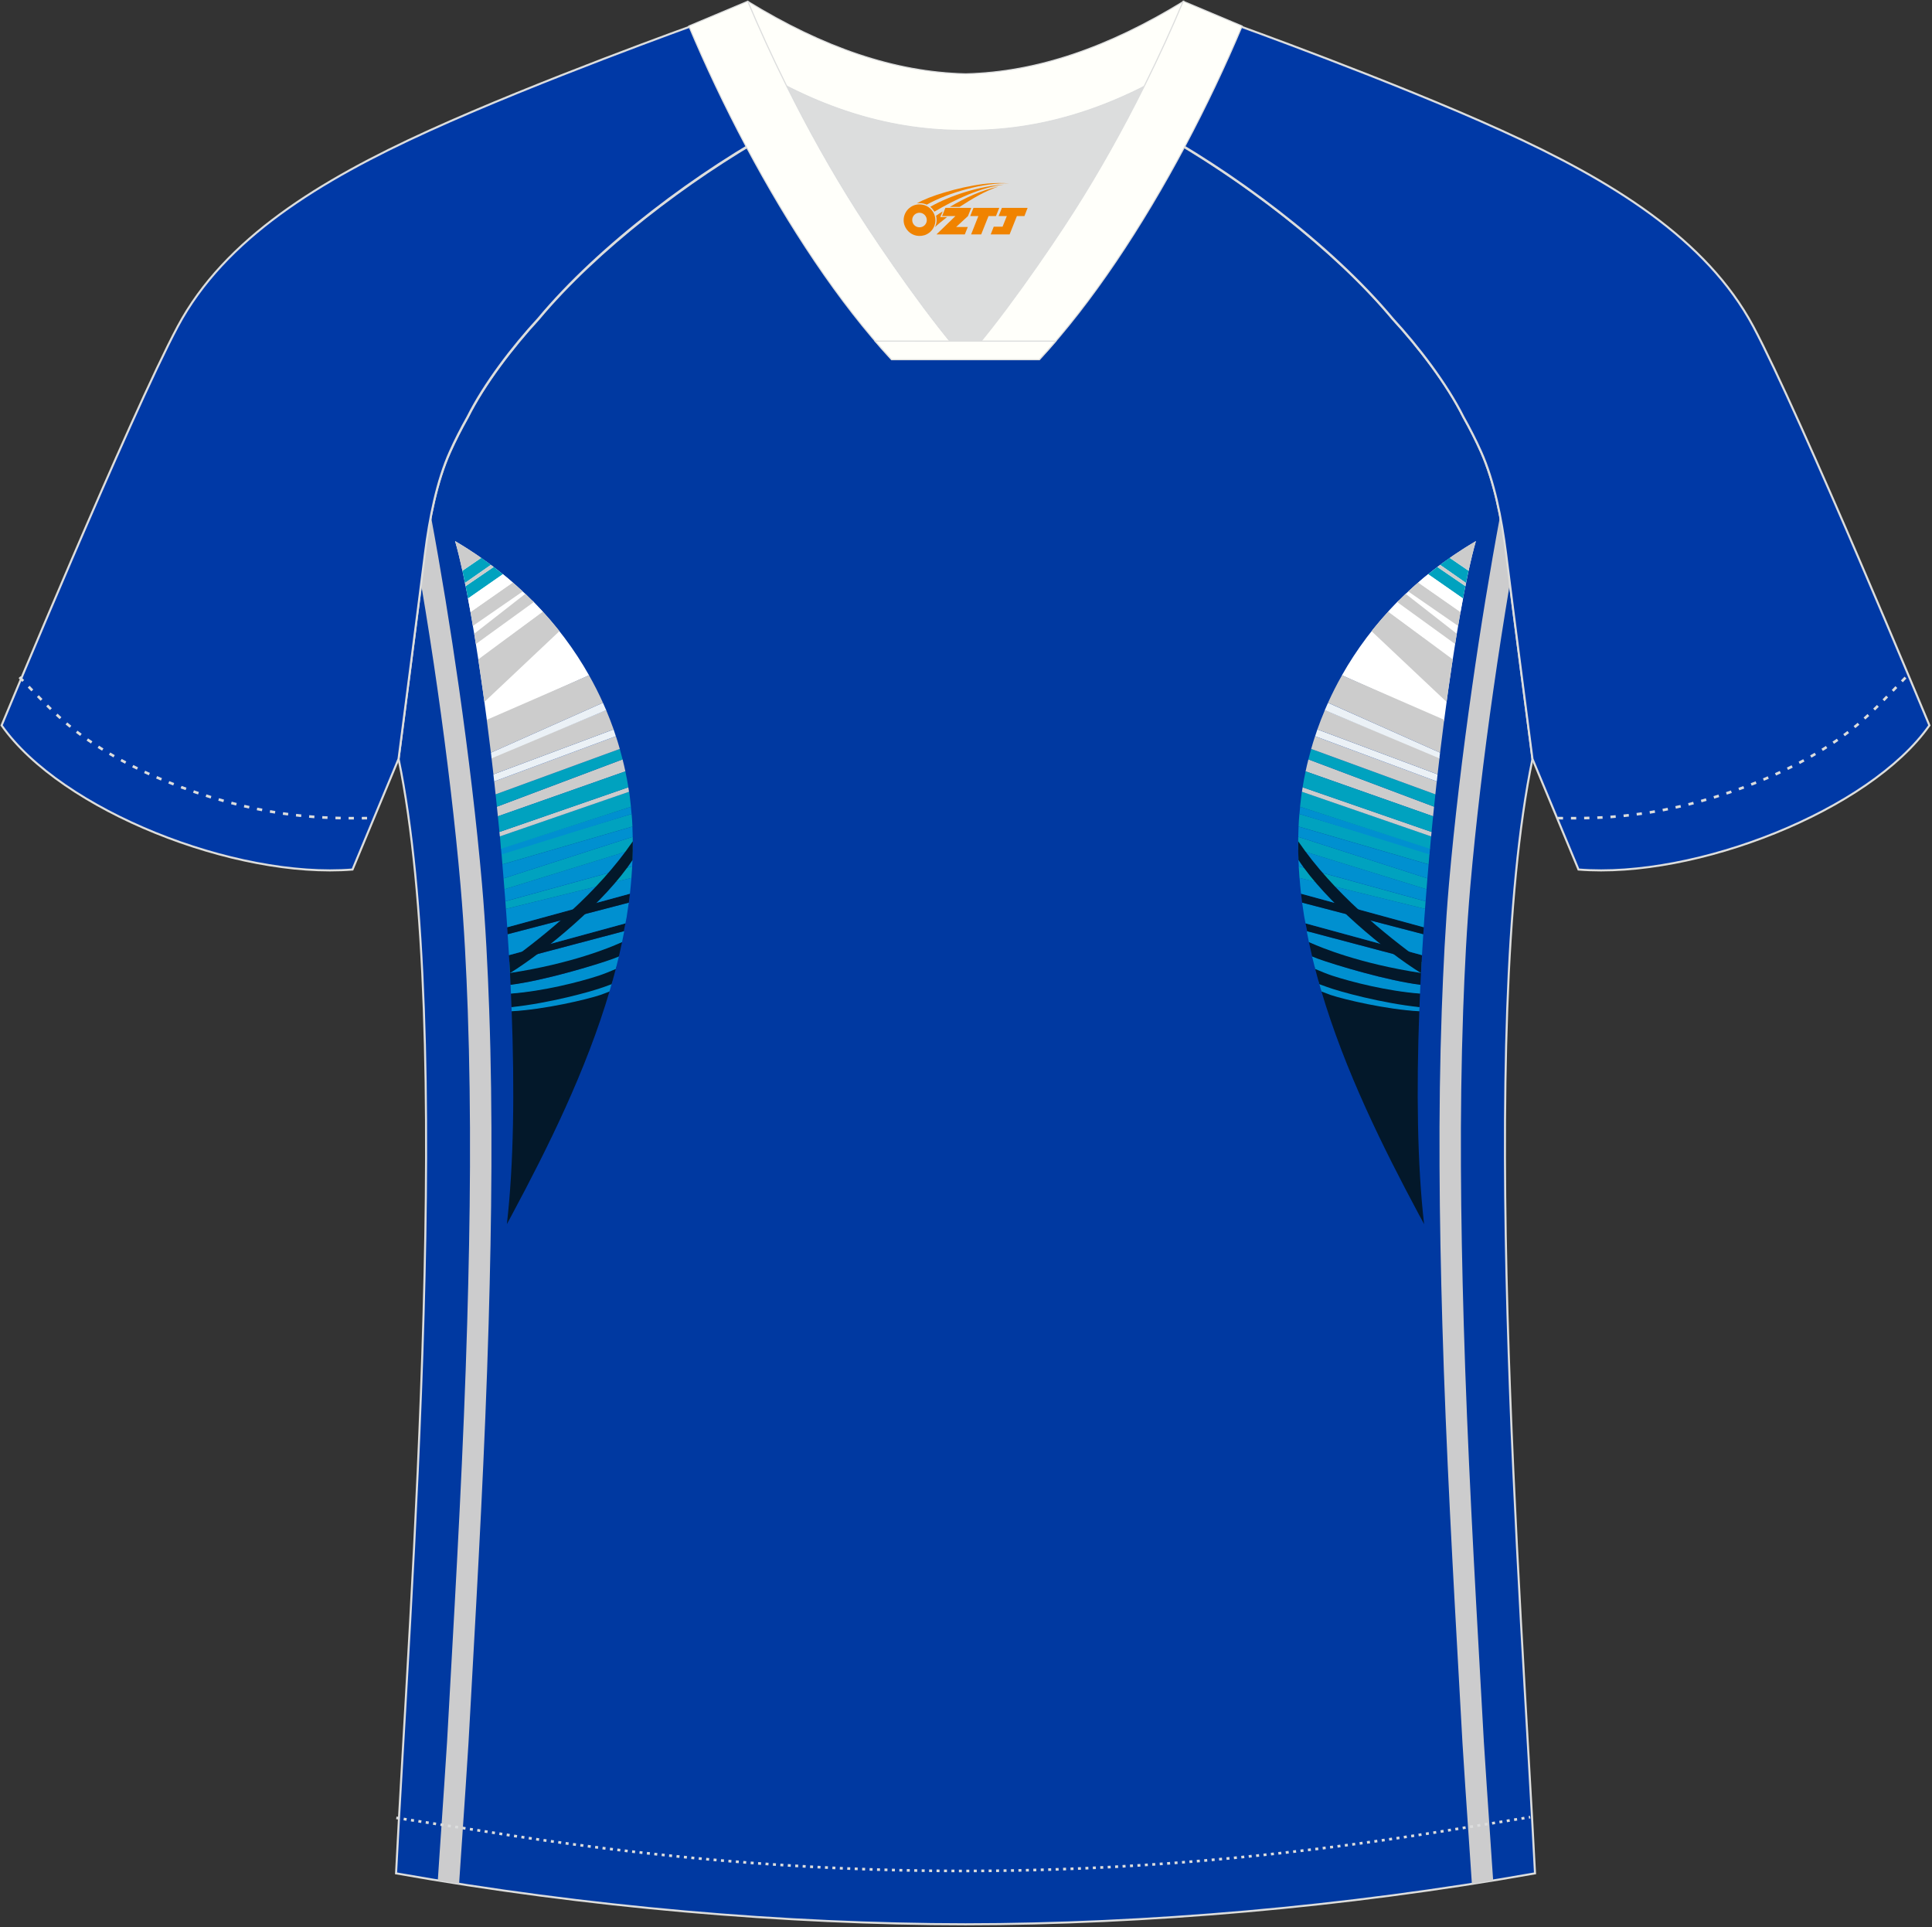 <?xml version="1.0" encoding="utf-8"?>
<!-- Generator: Adobe Illustrator 22.0.0, SVG Export Plug-In . SVG Version: 6.00 Build 0)  -->
<svg xmlns="http://www.w3.org/2000/svg" xmlns:xlink="http://www.w3.org/1999/xlink" version="1.1" id="图层_1" x="0px" y="0px" width="374px" height="373px" viewBox="0 0 374 373" enable-background="new 0 0 374 373" xml:space="preserve">
<rect x="0" y="0" width="374" height="373" fill="#333333" stroke="none"/>
<g>
	<path fill="#0039A1" stroke="#DCDDDD" stroke-width="0.4" stroke-miterlimit="22.926" d="M291.55,107.2   c1.27,10.18,4.85,37.71,5.11,39.69c-10.86,52.55-2.19,162.18,0.49,215.68c-36.81,6.53-75.42,9.83-110.24,9.86   c-34.82-0.03-73.43-3.33-110.24-9.86c2.68-53.5,11.35-163.13,0.49-215.68c0.26-1.98,3.83-29.51,5.11-39.69   c0.85-6.78,2.31-14.06,4.84-19.68c1.01-2.25,2.15-4.48,3.4-6.7c3.26-6.51,8.77-13.67,13.7-19.02   c11.2-13.44,29.03-27.03,44.74-35.86c0.96-0.54-1.02-15.4-0.07-15.91c3.94,3.32,25.19,3.26,30.33,6.12l-2.65,0.68   c6.1,2.82,12.98,4.24,19.71,4.25c6.74-0.02-2.73-1.43,3.36-4.26l5.69-2.51c5.14-2.87,16.2-2.27,20.14-5.59   c0.73,0.39-1.96,16.43-1.22,16.84c15.87,8.82,34.04,22.6,45.4,36.23c4.92,5.36,10.44,12.5,13.7,19.02c1.25,2.22,2.39,4.46,3.39,6.7   C289.23,93.14,290.7,100.42,291.55,107.2z"/>
	<g>
		<path fill="#FFFFFF" d="M259.77,130.7l19.77,8.86c2.02-15.61,4.31-28.39,6.17-34.84C273.93,111.68,265.4,120.73,259.77,130.7z"/>
		<path fill="#CCCCCC" d="M277.42,157.99l-24.68-8.7c0.16-0.77,0.34-1.54,0.54-2.32l24.33,9.16L277.42,157.99z"/>
		<path fill="#00A2BF" d="M277.61,156.13l-24.33-9.16c0.17-0.67,0.35-1.35,0.54-2.02l24.04,8.79    C277.78,154.53,277.68,155.33,277.61,156.13z"/>
		<path fill="#CCCCCC" d="M277.86,153.74l-24.04-8.79c0.23-0.82,0.48-1.65,0.75-2.46l23.56,8.75    C278.04,152.07,277.95,152.9,277.86,153.74z"/>
		<path fill="#EBF1F6" d="M255.02,141.17l23.27,8.7l-0.15,1.37l-23.56-8.75C254.72,142.05,254.87,141.61,255.02,141.17z"/>
		<path fill="#CCCCCC" d="M256.47,137.43l22.2,9.17c-0.13,1.08-0.25,2.17-0.38,3.27l-23.27-8.7    C255.46,139.92,255.94,138.67,256.47,137.43z"/>
		<path fill="#EBF1F6" d="M257.08,136.01l21.69,9.66l-0.13,1.1l-22.19-9.32C256.65,136.97,256.87,136.49,257.08,136.01z"/>
		<path fill="#CCCCCC" d="M259.78,130.69l19.79,8.62c-0.27,2.08-0.54,4.2-0.8,6.37l-21.69-9.67    C257.89,134.21,258.79,132.43,259.78,130.69z"/>
		<path fill="#03182A" d="M275.68,236.93c-0.3-0.59-0.62-1.18-0.95-1.77c-6.95-12.97-14.4-27.92-18.99-43.52    c3.68,1.29,10.69,3.38,19.01,4.05C274.18,210.85,274.35,225.33,275.68,236.93z"/>
		<path fill="#0090D0" d="M274.75,195.72c-6.45-0.35-14.55-2.28-17.22-3.17c-0.21-0.07-0.91-0.34-1.71-0.65    c-0.2-0.66-0.39-1.32-0.57-1.98c4.36,1.31,13.89,4.07,19.54,4.96L274.75,195.72z"/>
		<path fill="#03182A" d="M274.78,194.92c-7.2-0.75-15.4-2.97-17.98-3.93l-1.4-0.51c-0.32-1.14-0.63-2.28-0.92-3.42    c3.74,1.63,10.98,4.27,20.41,5.22C274.85,193.16,274.81,194.04,274.78,194.92z"/>
		<path fill="#0090D0" d="M274.89,192.3c-6.34-0.48-13.23-2.24-17-3.47c-0.96-0.32-2.26-0.84-3.29-1.29    c-0.22-0.84-0.43-1.69-0.63-2.54c0.39,0.17,0.8,0.35,0.99,0.41c2.42,0.88,11.38,3.98,20,5.17L274.89,192.3z"/>
		<path fill="#03182A" d="M274.97,190.6c-6.18-0.75-16.78-3.91-19.81-5.03c-0.2-0.08-0.66-0.25-1.15-0.45    c-0.22-0.93-0.43-1.87-0.63-2.81c0.29,0.12,0.53,0.22,0.62,0.25c2.13,0.75,11.92,4,21.08,5.73    C275.04,189.06,275,189.83,274.97,190.6z"/>
		<path fill="#0090D0" d="M275.08,188.31c-11.92-1.8-19.53-5.01-21.17-5.75l-0.53-0.23c-0.14-0.68-0.28-1.36-0.41-2.04    c0.06,0,0.09-0.02,0.08-0.06l22.15,5.86C275.15,186.83,275.12,187.57,275.08,188.31z"/>
		<path fill="#03182A" d="M275.2,186.09l-22.15-5.86l-0.02-0.08v-0.01l0,0v-0.01c-0.1-0.47-0.2-0.94-0.3-1.42l22.55,6.16    L275.2,186.09z"/>
		<path fill="#0090D0" d="M275.27,184.86l-22.54-6.15c-0.09-0.42-0.17-0.84-0.25-1.27v-0.02l-0.02-0.13l-0.01-0.02    c-0.13-0.86-0.26-1.72-0.38-2.58l23.45,6.11C275.43,182.16,275.35,183.51,275.27,184.86z"/>
		<path fill="#03182A" d="M275.52,180.81l-23.45-6.11c-0.08-0.58-0.15-1.15-0.21-1.73l23.76,6.47L275.52,180.81z"/>
		<path fill="#0090D0" d="M275.61,179.47l-23.75-6.5c-0.12-1.02-0.21-2.04-0.29-3.06l24.3,6    C275.77,177.09,275.68,178.28,275.61,179.47z"/>
		<path fill="#00A2BF" d="M275.86,175.91l-24.3-5.99c-0.06-0.75-0.11-1.49-0.15-2.24l24.56,6.76L275.86,175.91z"/>
		<path fill="#0090D0" d="M275.97,174.43l-24.55-6.76c-0.06-1.08-0.09-2.16-0.1-3.25l24.84,7.69    C276.09,172.88,276.03,173.66,275.97,174.43z"/>
		<path fill="#00A2BF" d="M276.15,172.11l-24.84-7.68c-0.01-0.82-0.01-1.65,0.01-2.47l25,8.04L276.15,172.11z"/>
		<path fill="#0090D0" d="M276.32,170l-25-8.04c0.01-0.66,0.03-1.32,0.06-1.98l25.17,7.32C276.47,168.19,276.39,169.09,276.32,170z"/>
		<path fill="#00A2BF" d="M276.55,167.29l-25.17-7.32c0.02-0.38,0.04-0.76,0.06-1.14v-0.01v-0.01c0.03-0.43,0.06-0.85,0.1-1.28    l25.19,7.61C276.67,165.86,276.61,166.57,276.55,167.29z"/>
		<path fill="#0090D0" d="M276.72,165.37l-25.17-7.84c0.04-0.46,0.08-0.92,0.13-1.38l25.15,8.03L276.72,165.37z"/>
		<path fill="#00A2BF" d="M276.82,164.28l-25.15-8.13v-0.04v-0.02v-0.01c0.06-0.56,0.12-1.13,0.2-1.71v-0.01l0.06-0.44v-0.02v-0.02    v-0.02v-0.02c0.03-0.21,0.06-0.41,0.09-0.62l25.01,8.64C276.96,162.67,276.89,163.48,276.82,164.28z"/>
		<path fill="#CCCCCC" d="M277.04,161.88l-25.01-8.64c0.04-0.29,0.09-0.58,0.14-0.87l24.96,8.65L277.04,161.88z"/>
		<path fill="#00A2BF" d="M277.12,161.02l-24.96-8.65c0.17-1.03,0.36-2.06,0.58-3.08l24.68,8.7    C277.32,158.99,277.22,160,277.12,161.02z"/>
		<path fill="#03182A" d="M251.31,162.83c6.85,10.03,16.92,18.1,23.9,23.18c-0.04,0.77-0.08,1.55-0.13,2.32    c-7.01-4.35-18.49-13.9-23.72-21.89C251.31,165.23,251.29,164.03,251.31,162.83z"/>
		<path fill="#CCCCCC" d="M268.73,118.38l12.49,9.24c-0.4,2.62-0.8,5.37-1.19,8.23l-14.52-13.69    C266.52,120.88,267.6,119.61,268.73,118.38z"/>
		<path fill="#FFFFFF" d="M275.58,123.37l-6.84-5.01c0.64-0.69,1.29-1.38,1.96-2.06l4.85,2.82L275.58,123.37z"/>
		<path fill="#CCCCCC" d="M281.68,124.64l-11.2-8.11c0.53-0.54,1.07-1.07,1.63-1.6l9.89,7.72    C281.9,123.31,281.79,123.97,281.68,124.64z"/>
		<path fill="#CCCCCC" d="M282.26,121.14l-9.65-6.67c0.63-0.59,1.27-1.17,1.93-1.74l8.19,5.72    C282.57,119.33,282.4,120.22,282.26,121.14z"/>
		<path fill="#00A2BF" d="M283.21,115.83l-6.75-4.7c0.58-0.47,1.18-0.94,1.78-1.4l5.43,3.71    C283.52,114.21,283.36,115.01,283.21,115.83z"/>
		<path fill="#00A2BF" d="M283.79,112.82l-5.02-3.5c0.61-0.46,1.24-0.91,1.87-1.35l3.64,2.49    C284.13,111.22,283.96,112,283.79,112.82z"/>
		<path fill="#FFFFFF" d="M276.46,111.13l6.75,4.7c-0.16,0.85-0.32,1.72-0.48,2.63l-8.19-5.72    C275.15,112.19,275.8,111.66,276.46,111.13z"/>
		<path fill="#CCCCCC" d="M283.67,113.44l-5.43-3.71c0.18-0.14,0.35-0.27,0.54-0.4l5.02,3.5L283.67,113.44z"/>
		<path fill="#CCCCCC" d="M284.29,110.46l-3.64-2.49c1.61-1.13,3.3-2.21,5.06-3.25C285.25,106.28,284.78,108.22,284.29,110.46z"/>
	</g>
	<g>
		<path fill="#FFFFFF" d="M114.03,130.7l-19.76,8.86c-2.02-15.61-4.31-28.39-6.17-34.84C99.87,111.68,108.41,120.73,114.03,130.7z"/>
		<path fill="#CCCCCC" d="M96.38,157.99l24.68-8.7c-0.16-0.77-0.34-1.54-0.54-2.32l-24.33,9.16L96.38,157.99z"/>
		<path fill="#00A2BF" d="M96.19,156.13l24.33-9.16c-0.17-0.67-0.35-1.35-0.54-2.02l-24.04,8.79    C96.03,154.53,96.11,155.33,96.19,156.13z"/>
		<path fill="#CCCCCC" d="M95.94,153.74l24.04-8.79c-0.23-0.82-0.48-1.65-0.75-2.46l-23.56,8.75    C95.76,152.07,95.85,152.9,95.94,153.74z"/>
		<path fill="#EBF1F6" d="M118.78,141.17l-23.27,8.7l0.15,1.37l23.56-8.75C119.08,142.05,118.94,141.61,118.78,141.17z"/>
		<path fill="#CCCCCC" d="M117.34,137.43l-22.2,9.17c0.13,1.08,0.25,2.17,0.38,3.27l23.27-8.7    C118.34,139.92,117.86,138.67,117.34,137.43z"/>
		<path fill="#EBF1F6" d="M116.72,136.01l-21.69,9.66l0.13,1.1l22.19-9.32C117.14,136.97,116.93,136.49,116.72,136.01z"/>
		<path fill="#CCCCCC" d="M114.02,130.69l-19.79,8.62c0.27,2.08,0.54,4.2,0.8,6.37l21.69-9.66    C115.91,134.21,115.01,132.43,114.02,130.69z"/>
		<path fill="#03182A" d="M98.12,236.93c0.31-0.59,0.62-1.18,0.95-1.77c6.95-12.97,14.4-27.92,18.99-43.52    c-3.68,1.29-10.68,3.38-19.01,4.05C99.62,210.85,99.46,225.33,98.12,236.93z"/>
		<path fill="#0090D0" d="M99.05,195.72c6.45-0.35,14.55-2.28,17.22-3.17c0.21-0.07,0.91-0.34,1.71-0.65    c0.2-0.66,0.39-1.32,0.57-1.98c-4.36,1.31-13.89,4.07-19.54,4.96L99.05,195.72z"/>
		<path fill="#03182A" d="M99.02,194.92c7.2-0.75,15.4-2.97,17.98-3.93l1.4-0.51c0.32-1.14,0.63-2.28,0.92-3.42    c-3.74,1.63-10.98,4.27-20.41,5.22C98.95,193.16,98.99,194.04,99.02,194.92z"/>
		<path fill="#0090D0" d="M98.91,192.3c6.34-0.48,13.23-2.24,17-3.47c0.96-0.32,2.26-0.84,3.29-1.29c0.22-0.84,0.43-1.69,0.63-2.54    c-0.39,0.17-0.8,0.35-0.99,0.41c-2.42,0.88-11.38,3.98-20,5.17L98.91,192.3z"/>
		<path fill="#03182A" d="M98.84,190.6c6.18-0.75,16.78-3.91,19.81-5.03c0.2-0.08,0.66-0.25,1.15-0.45    c0.22-0.93,0.43-1.87,0.63-2.81c-0.29,0.12-0.53,0.22-0.62,0.25c-2.13,0.75-11.92,4-21.08,5.73    C98.76,189.06,98.8,189.83,98.84,190.6z"/>
		<path fill="#0090D0" d="M98.72,188.31c11.92-1.8,19.53-5.01,21.17-5.75l0.53-0.23c0.14-0.68,0.28-1.36,0.41-2.04    c-0.06,0-0.09-0.02-0.08-0.06l-22.15,5.86C98.64,186.83,98.68,187.57,98.72,188.31z"/>
		<path fill="#03182A" d="M98.6,186.09l22.15-5.86l0.02-0.08v-0.01l0,0v-0.01c0.1-0.47,0.2-0.94,0.3-1.42l-22.55,6.16L98.6,186.09z"/>
		<path fill="#0090D0" d="M98.53,184.86l22.54-6.15c0.09-0.42,0.17-0.84,0.25-1.27v-0.02l0.02-0.13v-0.02    c0.14-0.86,0.26-1.72,0.38-2.58l-23.45,6.11C98.37,182.16,98.45,183.51,98.53,184.86z"/>
		<path fill="#03182A" d="M98.28,180.81l23.45-6.11c0.08-0.58,0.15-1.15,0.21-1.73l-23.75,6.47L98.28,180.81z"/>
		<path fill="#0090D0" d="M98.19,179.47l23.75-6.5c0.12-1.02,0.21-2.04,0.29-3.06l-24.29,6C98.03,177.09,98.11,178.28,98.19,179.47z    "/>
		<path fill="#00A2BF" d="M97.94,175.91l24.29-5.99c0.06-0.75,0.11-1.49,0.15-2.24l-24.55,6.76L97.94,175.91z"/>
		<path fill="#0090D0" d="M97.83,174.43l24.55-6.76c0.06-1.08,0.09-2.16,0.1-3.25l-24.84,7.69    C97.72,172.88,97.77,173.66,97.83,174.43z"/>
		<path fill="#00A2BF" d="M97.65,172.11l24.84-7.68c0.01-0.82,0.01-1.65-0.01-2.47l-25,8.04L97.65,172.11z"/>
		<path fill="#0090D0" d="M97.48,170l25-8.04c-0.01-0.66-0.03-1.32-0.06-1.98l-25.17,7.32C97.33,168.19,97.41,169.09,97.48,170z"/>
		<path fill="#00A2BF" d="M97.26,167.29l25.17-7.32c-0.02-0.38-0.04-0.76-0.06-1.14v-0.01v-0.01c-0.03-0.43-0.06-0.85-0.1-1.28    l-25.19,7.61C97.13,165.86,97.19,166.57,97.26,167.29z"/>
		<path fill="#0090D0" d="M97.09,165.37l25.17-7.84c-0.04-0.46-0.08-0.92-0.13-1.38l-25.15,8.03L97.09,165.37z"/>
		<path fill="#00A2BF" d="M96.98,164.28l25.15-8.13v-0.04v-0.02v-0.01c-0.06-0.56-0.12-1.13-0.19-1.71v-0.01l-0.06-0.44v-0.02v-0.02    v-0.02v-0.02c-0.03-0.21-0.06-0.41-0.09-0.62l-25.01,8.64C96.84,162.67,96.91,163.48,96.98,164.28z"/>
		<path fill="#CCCCCC" d="M96.76,161.88l25.01-8.64c-0.04-0.29-0.09-0.58-0.14-0.87l-24.96,8.65L96.76,161.88z"/>
		<path fill="#00A2BF" d="M96.68,161.02l24.96-8.65c-0.17-1.03-0.36-2.06-0.58-3.08l-24.68,8.7C96.48,158.99,96.58,160,96.68,161.02    z"/>
		<path fill="#03182A" d="M122.5,162.83c-6.85,10.03-16.92,18.1-23.9,23.18c0.04,0.77,0.08,1.55,0.13,2.32    c7.01-4.35,18.49-13.9,23.72-21.89C122.49,165.23,122.51,164.03,122.5,162.83z"/>
		<path fill="#CCCCCC" d="M105.07,118.38l-12.49,9.24c0.4,2.62,0.8,5.37,1.19,8.23l14.52-13.69    C107.28,120.88,106.21,119.61,105.07,118.38z"/>
		<path fill="#FFFFFF" d="M98.22,123.37l6.84-5.01c-0.64-0.69-1.29-1.38-1.96-2.06l-4.85,2.82L98.22,123.37z"/>
		<path fill="#CCCCCC" d="M92.12,124.64l11.2-8.11c-0.53-0.54-1.07-1.07-1.63-1.6l-9.89,7.72C91.9,123.31,92.01,123.97,92.12,124.64    z"/>
		<path fill="#CCCCCC" d="M91.54,121.14l9.65-6.67c-0.63-0.59-1.28-1.17-1.93-1.74l-8.19,5.72    C91.23,119.33,91.39,120.22,91.54,121.14z"/>
		<path fill="#00A2BF" d="M90.6,115.83l6.75-4.7c-0.58-0.47-1.18-0.94-1.78-1.4l-5.43,3.71C90.29,114.21,90.44,115.01,90.6,115.83z"/>
		<path fill="#00A2BF" d="M90.01,112.82l5.02-3.5c-0.61-0.46-1.24-0.91-1.87-1.35l-3.64,2.49C89.68,111.22,89.84,112,90.01,112.82z"/>
		<path fill="#FFFFFF" d="M97.35,111.13l-6.75,4.7c0.16,0.85,0.32,1.72,0.48,2.63l8.19-5.72C98.64,112.19,98,111.66,97.35,111.13z"/>
		<path fill="#CCCCCC" d="M90.13,113.44l5.43-3.71c-0.18-0.14-0.35-0.27-0.53-0.4l-5.02,3.5L90.13,113.44z"/>
		<path fill="#CCCCCC" d="M89.51,110.46l3.64-2.49c-1.61-1.13-3.3-2.21-5.06-3.25C88.55,106.28,89.02,108.22,89.51,110.46z"/>
	</g>
	<path fill="#CCCCCD" d="M83.41,99.86c1.94,10.41,3.79,21.74,5.42,33.14c1.86,13.05,3.43,26.15,4.47,38.03   c0.35,4,0.63,8.12,0.86,12.29c0.22,4,0.4,8.06,0.54,12.12l0,0c0.36,10.09,0.47,20.23,0.43,30.38c-0.04,10.15-0.25,20.27-0.54,30.35   c-0.71,24.35-2.07,48.45-3.42,72.58l-0.48,8.6c-0.15,2.73-0.83,12.72-1.54,23.1l-0.28,4.15c-1.37-0.21-2.75-0.44-4.12-0.66   l0.25-3.77c0.71-10.49,1.4-20.59,1.54-23.05l0.48-8.6c1.36-24.19,2.72-48.35,3.42-72.46c0.29-10.09,0.5-20.19,0.54-30.25   s-0.08-20.14-0.43-30.22v-0.01c-0.14-3.9-0.31-7.91-0.54-12.03c-0.22-3.95-0.5-8-0.86-12.16c-1.04-11.88-2.59-24.9-4.43-37.8   c-0.99-6.95-2.07-13.87-3.21-20.59c0.29-2.24,0.54-4.23,0.73-5.8C82.56,104.78,82.93,102.31,83.41,99.86z"/>
	<path fill="#CCCCCD" d="M290.39,99.86c-1.94,10.41-3.8,21.74-5.42,33.14c-1.87,13.05-3.43,26.15-4.47,38.03   c-0.35,4-0.63,8.12-0.86,12.29c-0.22,4-0.39,8.06-0.54,12.12l0,0c-0.36,10.09-0.48,20.23-0.43,30.38   c0.04,10.15,0.25,20.27,0.54,30.35c0.71,24.35,2.07,48.45,3.42,72.58l0.48,8.6c0.15,2.73,0.83,12.72,1.54,23.1l0.28,4.15   c1.37-0.21,2.75-0.44,4.12-0.66l-0.26-3.77c-0.71-10.49-1.4-20.59-1.54-23.05l-0.48-8.6c-1.36-24.19-2.72-48.35-3.42-72.46   c-0.29-10.09-0.5-20.19-0.54-30.25c-0.05-10.06,0.08-20.14,0.43-30.22v-0.01c0.14-3.9,0.31-7.91,0.54-12.03   c0.22-3.95,0.5-8,0.86-12.16c1.04-11.88,2.59-24.9,4.44-37.8c0.99-6.94,2.07-13.87,3.2-20.59c-0.29-2.24-0.54-4.23-0.73-5.8   C291.25,104.78,290.87,102.31,290.39,99.86z"/>
	<path fill="#0039A6" stroke="#DCDDDD" stroke-width="0.4" stroke-miterlimit="22.926" d="M222,24.25   c7.07-5.95,12.46-12.55,16.99-19.55c0,0,30.63,10.99,51.78,20.61c21.15,9.61,39.53,20.88,48.62,37.85   c9.08,16.97,34.11,77.23,34.11,77.23c-11.56,16.47-45.26,29.73-67.93,27.9l-8.91-21.4c0,0-3.8-29.24-5.12-39.8   c-0.85-6.78-2.31-14.06-4.84-19.68c-1.01-2.25-2.15-4.48-3.4-6.7c-3.26-6.52-8.77-13.67-13.69-19.02   C257.72,47.42,238.36,32.99,222,24.25z"/>
	<path fill="#0039A6" stroke="#DCDDDD" stroke-width="0.4" stroke-miterlimit="22.926" d="M151.8,24.25   c-7.08-5.95-12.46-12.55-16.99-19.55c0,0-30.63,10.99-51.78,20.61c-21.15,9.61-39.54,20.88-48.61,37.85   c-9.08,16.97-34.11,77.23-34.11,77.23c11.56,16.47,45.25,29.73,67.93,27.9l8.91-21.4c0,0,3.8-29.24,5.12-39.8   c0.85-6.78,2.31-14.06,4.84-19.68c1.01-2.25,2.15-4.48,3.4-6.7c3.26-6.52,8.77-13.67,13.7-19.02   C116.08,47.42,135.44,32.99,151.8,24.25z"/>
	<path fill="none" stroke="#DCDDDD" stroke-width="0.51" stroke-miterlimit="22.926" stroke-dasharray="1.02,1.531" d="   M3.78,131.06c2.92,3.02,6.09,6.41,9.26,9.1c10.32,8.74,27.37,15.21,41.61,17.27c5.61,0.81,10.34,0.99,16.71,0.91"/>
	<path fill="none" stroke="#DCDDDD" stroke-width="0.51" stroke-miterlimit="22.926" stroke-dasharray="0.576,0.865" d="   M76.72,351.83c1.31,0.21,15.14,2.3,16.44,2.51c30.89,4.95,61.95,7.77,93.31,7.77c30.85,0,61.41-2.73,91.81-7.53   c1.81-0.28,16.13-2.59,17.94-2.89"/>
	<path fill="none" stroke="#DCDDDD" stroke-width="0.51" stroke-miterlimit="22.926" stroke-dasharray="1.02,1.531" d="   M368.87,131.14c-2.9,3-6.03,6.35-9.19,9.02c-10.32,8.74-27.36,15.21-41.6,17.27c-5.61,0.81-10.34,0.99-16.71,0.91"/>
	<path fill="#FFFFFA" stroke="#DCDDDD" stroke-width="0.216" stroke-miterlimit="22.926" d="M145.44,12.81   c13.69,8.44,27.53,12.57,41.51,12.42c13.98,0.15,27.82-3.98,41.51-12.42c1.75-6.97,0.68-12.56,0.68-12.56   c-14.63,8.96-28.42,13.72-42.2,14.04c-13.77-0.31-27.57-5.07-42.2-14.04C144.75,0.24,143.68,5.84,145.44,12.81z"/>
	<path fill="#DCDDDD" d="M218.12,18.35c-10.31,4.7-20.7,6.99-31.17,6.88c-10.47,0.11-20.86-2.18-31.17-6.88   c-1.16-0.53-2.32-1.09-3.48-1.68c4.1,8.24,8.7,16.46,13.6,24.17c4.88,7.67,14.79,21.97,21.04,28.72l-0.04,0.06   c6.25-6.75,16.15-21.05,21.04-28.72c4.91-7.71,9.5-15.93,13.6-24.17l0.02-0.04C220.42,17.27,219.27,17.83,218.12,18.35z"/>
	<path fill="#FFFFFA" stroke="#DCDDDD" stroke-width="0.216" stroke-miterlimit="22.926" d="M152.12,16.32   c-2.68-5.4-5.15-10.81-7.37-16.08l-11.41,4.8c3.2,7.6,6.93,15.5,11.06,23.25c8.22,15.44,18,30.33,28.21,41.32h14.28l0.04-0.06   c-6.25-6.75-16.16-21.05-21.04-28.72c-4.91-7.71-9.5-15.93-13.6-24.17C152.24,16.55,152.18,16.44,152.12,16.32z"/>
	<path fill="#FFFFFA" stroke="#DCDDDD" stroke-width="0.216" stroke-miterlimit="22.926" d="M221.68,16.32   c2.68-5.4,5.15-10.81,7.37-16.08l11.41,4.8c-3.2,7.6-6.93,15.5-11.06,23.25c-8.22,15.44-18,30.33-28.21,41.32h-14.28l-0.04-0.06   c6.25-6.75,16.16-21.05,21.04-28.72c4.91-7.71,9.5-15.93,13.6-24.17C221.56,16.55,221.62,16.44,221.68,16.32z"/>
	<path fill="#FFFFFA" stroke="#DCDDDD" stroke-width="0.216" stroke-miterlimit="22.926" d="M186.9,69.62h14.28   c1.08-1.16,2.15-2.36,3.21-3.6h-14.38h-0.09h-6.05H169.4c1.06,1.24,2.14,2.44,3.21,3.6H186.9z"/>
	
</g>
<g id="图层_x0020_1">
	<path fill="#F08300" d="M175.11,43.63c0.416,1.136,1.472,1.984,2.752,2.032c0.144,0,0.304,0,0.448-0.016h0.016   c0.016,0,0.064,0,0.128-0.016c0.032,0,0.048-0.016,0.08-0.016c0.064-0.016,0.144-0.032,0.224-0.048c0.016,0,0.016,0,0.032,0   c0.192-0.048,0.4-0.112,0.576-0.208c0.192-0.096,0.4-0.224,0.608-0.384c0.672-0.56,1.104-1.408,1.104-2.352   c0-0.224-0.032-0.448-0.08-0.672l0,0C180.95,41.75,180.9,41.58,180.82,41.4C180.35,40.31,179.27,39.55,178,39.55C176.31,39.55,174.93,40.92,174.93,42.62C174.93,42.97,174.99,43.31,175.11,43.63L175.11,43.63L175.11,43.63z M179.41,42.65L179.41,42.65C179.38,43.43,178.72,44.03,177.94,43.99C177.15,43.96,176.56,43.31,176.59,42.52c0.032-0.784,0.688-1.376,1.472-1.344   C178.83,41.21,179.44,41.88,179.41,42.65L179.41,42.65z"/>
	<polygon fill="#F08300" points="193.44,40.23 ,192.8,41.82 ,191.36,41.82 ,189.94,45.37 ,187.99,45.37 ,189.39,41.82 ,187.81,41.82    ,188.45,40.23"/>
	<path fill="#F08300" d="M195.41,35.5c-1.008-0.096-3.024-0.144-5.056,0.112c-2.416,0.304-5.152,0.912-7.616,1.664   C180.69,37.88,178.82,38.6,177.47,39.37C177.67,39.34,177.86,39.32,178.05,39.32c0.48,0,0.944,0.112,1.36,0.288   C183.51,37.29,190.71,35.24,195.41,35.5L195.41,35.5L195.41,35.5z"/>
	<path fill="#F08300" d="M180.88,40.97c4-2.368,8.88-4.672,13.488-5.248c-4.608,0.288-10.224,2-14.288,4.304   C180.4,40.28,180.67,40.6,180.88,40.97C180.88,40.97,180.88,40.97,180.88,40.97z"/>
	<polygon fill="#F08300" points="198.93,40.23 ,198.31,41.82 ,196.85,41.82 ,195.44,45.37 ,194.98,45.37 ,193.47,45.37 ,191.78,45.37    ,192.37,43.87 ,194.08,43.87 ,194.9,41.82 ,193.31,41.82 ,193.95,40.23"/>
	<polygon fill="#F08300" points="188.02,40.23 ,187.38,41.82 ,185.09,43.93 ,187.35,43.93 ,186.77,45.37 ,181.28,45.37 ,184.95,41.82    ,182.37,41.82 ,183.01,40.23"/>
	<path fill="#F08300" d="M193.3,36.09c-3.376,0.752-6.464,2.192-9.424,3.952h1.888C188.19,38.47,190.53,37.04,193.3,36.09z    M182.5,40.91C181.87,41.29,181.81,41.34,181.2,41.75c0.064,0.256,0.112,0.544,0.112,0.816c0,0.496-0.112,0.976-0.32,1.392   c0.176-0.16,0.32-0.304,0.432-0.4c0.272-0.24,0.768-0.64,1.6-1.296l0.32-0.256H182.02l0,0L182.5,40.91L182.5,40.91L182.5,40.91z"/>
</g>
</svg>